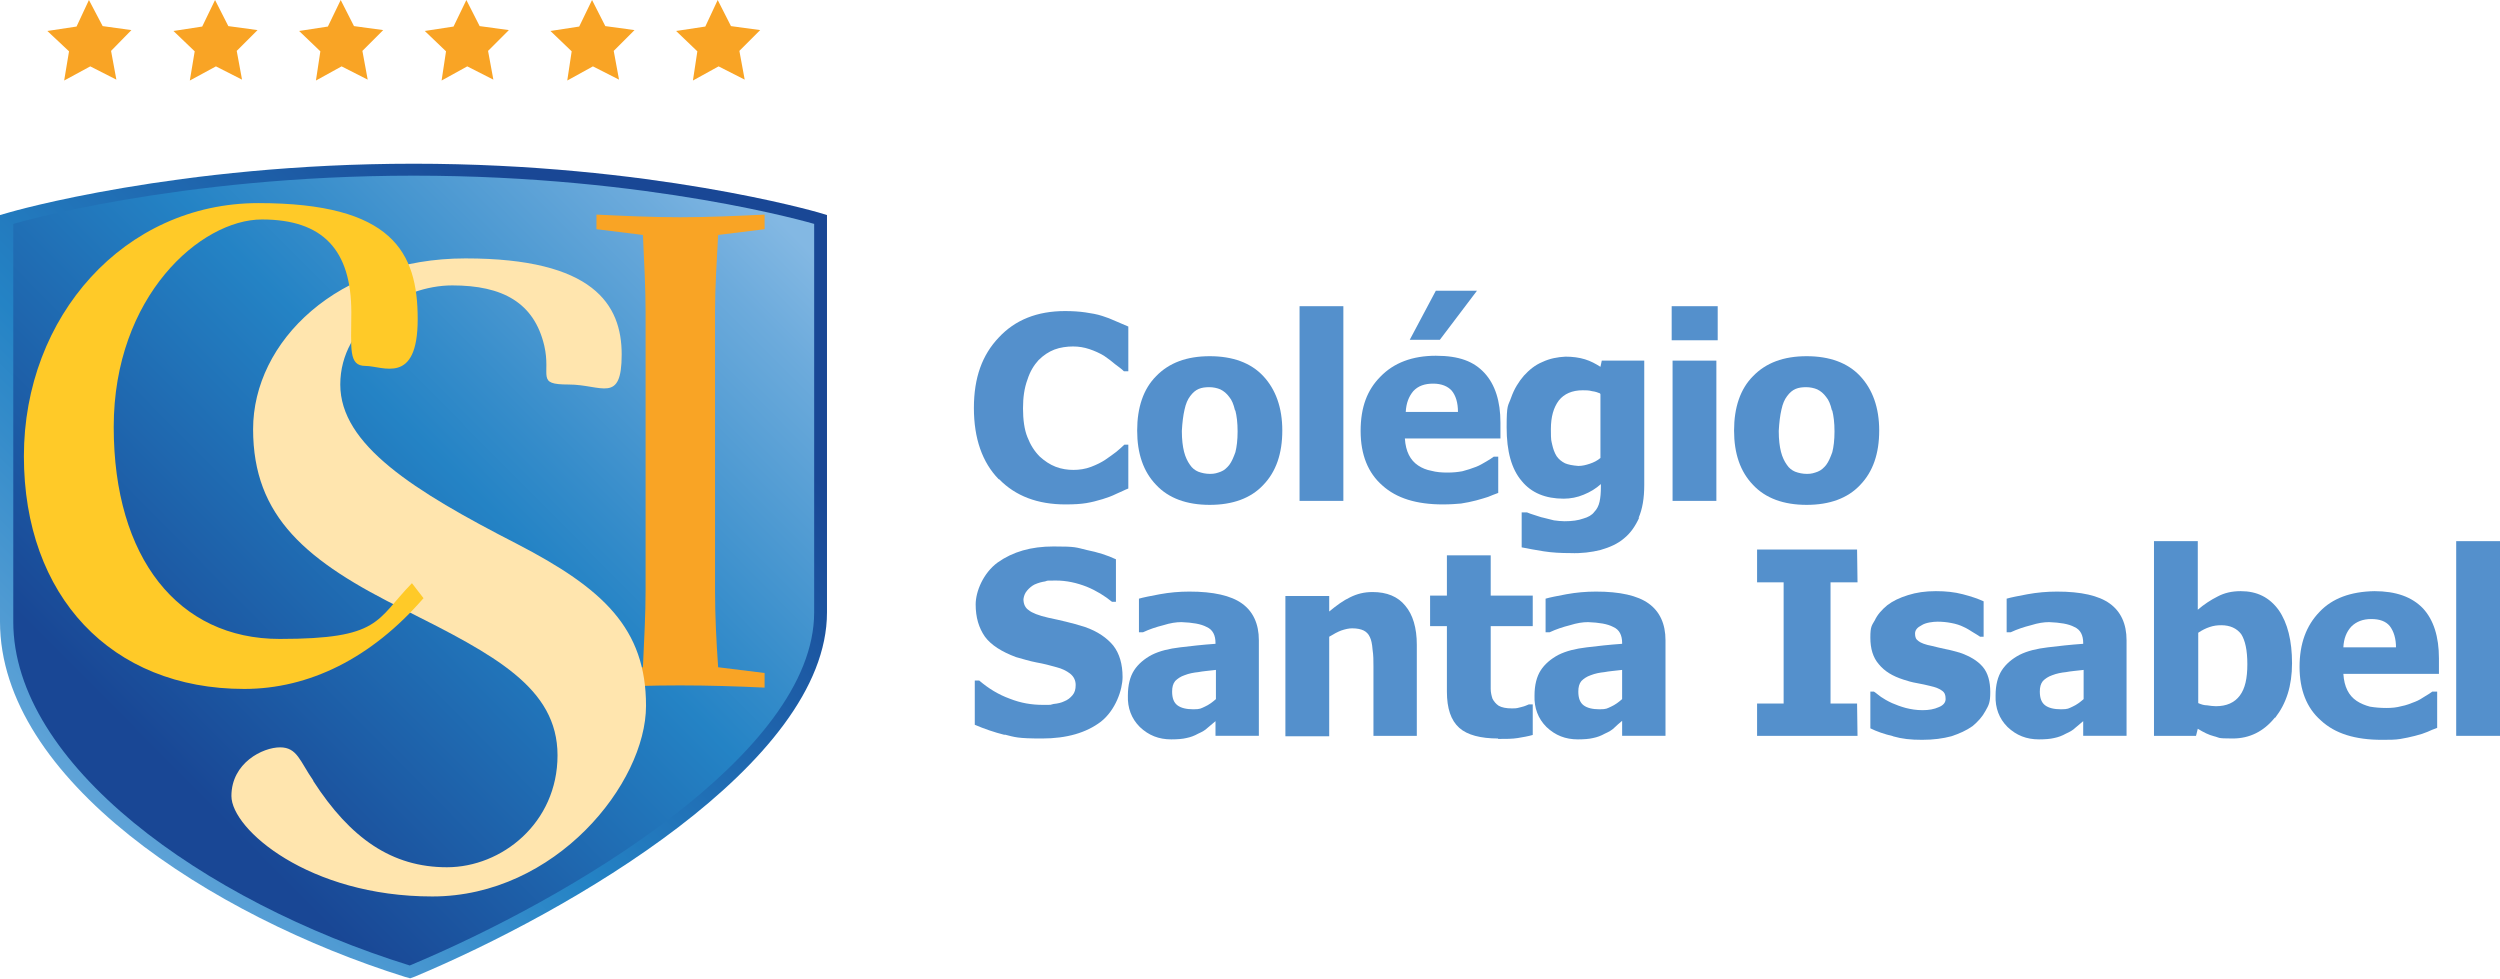 <svg xmlns="http://www.w3.org/2000/svg" xmlns:xlink="http://www.w3.org/1999/xlink" id="uuid-118ba951-445a-4c1e-94c6-8ad25fcb6e33" viewBox="0 0 565 221.2"><defs><style>.uuid-51417efe-a6c2-4f10-94bc-e77499bc144d,.uuid-6e7cd7ac-b805-43ed-ada1-18f31c16539b,.uuid-daad01fc-9c96-4c94-9e93-9d950e443694{fill:none;}.uuid-64ec4436-6691-46de-8f65-f6b5819304fb{fill:#f9a425;}.uuid-c6d1f5a0-f03a-471f-828c-35515655d948{fill:#ffe5ae;}.uuid-e60f0354-398a-4a49-9872-6d5dcbfb03f5{fill:#ffca28;}.uuid-e7022b6d-d61f-47d6-b07a-b7bf13c9e4f2{fill:#5490cc;}.uuid-8c128e01-d746-40a1-b683-45826cc74062{fill:url(#uuid-9162aeba-a94a-402a-aa4a-3482774b7869);}.uuid-6e7cd7ac-b805-43ed-ada1-18f31c16539b{clip-path:url(#uuid-e2b0c09e-6da8-480c-a756-382d22ae34e9);}.uuid-daad01fc-9c96-4c94-9e93-9d950e443694{clip-path:url(#uuid-b04339d5-982f-4e65-b61d-ae4da140e6af);}.uuid-9cce7413-272d-4624-8ec9-53931b1a945e{fill:url(#uuid-ed9f6ed0-b8ac-4dc5-8f54-99431afd00cf);}</style><clipPath id="uuid-e2b0c09e-6da8-480c-a756-382d22ae34e9"><path class="uuid-51417efe-a6c2-4f10-94bc-e77499bc144d" d="m2.1,48l-2.1.6v91.9c0,35.5,47.5,66.5,91.6,80.3l1.1.3,1.1-.4c34.6-14.5,93.1-48.1,93.1-82.3V48.6l-2-.6c-.4-.1-37.9-11-91.4-11S2.4,47.9,2.1,48"></path></clipPath><linearGradient id="uuid-ed9f6ed0-b8ac-4dc5-8f54-99431afd00cf" x1="-762.2" y1="796.9" x2="-760" y2="796.9" gradientTransform="translate(70473.1 73800.3) scale(92.5 -92.5)" gradientUnits="userSpaceOnUse"><stop offset="0" stop-color="#83b8e3"></stop><stop offset=".1" stop-color="#6dabdc"></stop><stop offset=".4" stop-color="#358cca"></stop><stop offset=".5" stop-color="#2483c5"></stop><stop offset="1" stop-color="#194795"></stop></linearGradient><clipPath id="uuid-b04339d5-982f-4e65-b61d-ae4da140e6af"><path class="uuid-51417efe-a6c2-4f10-94bc-e77499bc144d" d="m3,50.6v89.9c0,32.1,42.7,63.1,89.6,77.7,35.9-15,91.4-47.8,91.4-79.8V50.6s-36.9-10.9-90.5-10.9S3,50.6,3,50.6"></path></clipPath><linearGradient id="uuid-9162aeba-a94a-402a-aa4a-3482774b7869" x1="-772.5" y1="798.4" x2="-770.3" y2="798.4" gradientTransform="translate(-64681.9 -66932.9) rotate(-180) scale(84 -84)" xlink:href="#uuid-ed9f6ed0-b8ac-4dc5-8f54-99431afd00cf"></linearGradient></defs><polygon class="uuid-64ec4436-6691-46de-8f65-f6b5819304fb" points="48.6 0 51.6 5.9 58.2 6.8 53.5 11.5 54.7 18 48.8 15 42.9 18.2 44 11.6 39.2 7 45.7 6 48.6 0"></polygon><polygon class="uuid-64ec4436-6691-46de-8f65-f6b5819304fb" points="20.1 0 23.2 5.9 29.7 6.8 25.1 11.5 26.3 18 20.4 15 14.5 18.2 15.6 11.6 10.7 7 17.3 6 20.1 0"></polygon><polygon class="uuid-64ec4436-6691-46de-8f65-f6b5819304fb" points="77 0 80 5.9 86.6 6.8 81.9 11.5 83.1 18 77.2 15 71.4 18.2 72.4 11.6 67.6 7 74.1 6 77 0"></polygon><polygon class="uuid-64ec4436-6691-46de-8f65-f6b5819304fb" points="105.4 0 108.4 5.9 115 6.8 110.3 11.5 111.5 18 105.6 15 99.8 18.2 100.8 11.6 96 7 102.5 6 105.4 0"></polygon><polygon class="uuid-64ec4436-6691-46de-8f65-f6b5819304fb" points="133.8 0 136.8 5.9 143.4 6.8 138.7 11.5 139.9 18 134 15 128.2 18.2 129.2 11.6 124.4 7 130.9 6 133.8 0"></polygon><polygon class="uuid-64ec4436-6691-46de-8f65-f6b5819304fb" points="162.2 0 165.2 5.9 171.8 6.8 167.1 11.5 168.3 18 162.4 15 156.6 18.2 157.6 11.6 152.8 7 159.4 6 162.2 0"></polygon><path class="uuid-e7022b6d-d61f-47d6-b07a-b7bf13c9e4f2" d="m225.7,108.3c-3.7-3.8-5.6-9.2-5.6-16.1s1.9-12,5.6-15.9c3.7-4,8.7-6,15-6,1.7,0,3.2.1,4.6.3,1.3.2,2.6.4,3.8.8,1,.3,2,.7,3.1,1.2,1.2.5,2.1.9,2.8,1.2v10.1h-1c-.5-.5-1.2-1-2-1.6-.7-.6-1.6-1.3-2.5-1.9-1-.6-2.1-1.1-3.3-1.5-1.2-.4-2.4-.6-3.7-.6s-2.9.2-4.2.7c-1.3.5-2.5,1.3-3.6,2.4-1,1.1-1.9,2.5-2.5,4.4-.7,1.9-1,4-1,6.5s.3,4.8,1,6.5c.7,1.8,1.6,3.2,2.8,4.4,1.1,1,2.3,1.8,3.6,2.3,1.3.5,2.7.7,4,.7s2.7-.2,4-.7c1.3-.5,2.3-1,3.2-1.6.9-.6,1.7-1.2,2.5-1.8.7-.6,1.3-1.1,1.8-1.6h.9v9.9c-.8.3-1.7.8-2.7,1.2-1,.5-2.1.9-3.1,1.2-1.3.4-2.5.7-3.7.9-1.2.2-2.7.3-4.7.3-6.3,0-11.3-1.9-15-5.7"></path><path class="uuid-e7022b6d-d61f-47d6-b07a-b7bf13c9e4f2" d="m285.5,109.6c-2.8,3-6.9,4.5-12.1,4.5s-9.3-1.5-12.1-4.5c-2.9-3-4.3-7.1-4.3-12.3s1.4-9.4,4.3-12.3c2.9-3,6.9-4.5,12.1-4.5s9.3,1.5,12.1,4.5c2.8,3,4.3,7.1,4.3,12.3s-1.4,9.3-4.3,12.3m-6.4-16.9c-.3-1.3-.7-2.3-1.3-3-.6-.8-1.2-1.3-2-1.7-.7-.3-1.6-.5-2.5-.5s-1.7.1-2.4.4c-.7.3-1.3.8-1.9,1.6-.6.8-1,1.7-1.3,3.1-.3,1.3-.5,2.9-.6,4.8,0,2,.2,3.5.5,4.7.3,1.2.8,2.2,1.3,2.9.5.8,1.2,1.3,1.9,1.6.8.3,1.7.5,2.7.5s1.6-.2,2.4-.5c.8-.3,1.4-.9,1.9-1.5.6-.8,1-1.8,1.4-2.9.3-1.2.5-2.7.5-4.7s-.2-3.5-.5-4.7"></path><rect class="uuid-e7022b6d-d61f-47d6-b07a-b7bf13c9e4f2" x="293.7" y="69.2" width="9.9" height="44"></rect><path class="uuid-e7022b6d-d61f-47d6-b07a-b7bf13c9e4f2" d="m326.1,114c-6,0-10.5-1.4-13.7-4.3-3.2-2.8-4.9-6.9-4.9-12.3s1.5-9.3,4.5-12.3c3-3.1,7.2-4.7,12.5-4.7s8.6,1.3,11,3.9c2.4,2.6,3.6,6.4,3.6,11.2v3.6c0,0-21.6,0-21.6,0,.1,1.5.4,2.7.9,3.7.5,1,1.2,1.8,2.1,2.4.9.6,1.9,1,3,1.2,1.1.3,2.3.4,3.6.4s2.3-.1,3.4-.3c1.1-.3,2.1-.6,3.1-1,.8-.3,1.6-.8,2.3-1.2.7-.4,1.3-.8,1.7-1.1h1v8.2c-.8.3-1.6.6-2.3.9-.6.2-1.6.5-2.7.8-1.1.3-2.2.5-3.4.7-1.1.1-2.5.2-4.1.2h0Zm3.4-20.9c0-2.1-.5-3.7-1.4-4.8-.9-1-2.3-1.6-4.2-1.6-1.9,0-3.4.5-4.5,1.7-1,1.2-1.6,2.7-1.7,4.7h11.9Zm4.3-27.4l-8.4,11.1h-6.8l5.9-11.1h9.3Z"></path><path class="uuid-e7022b6d-d61f-47d6-b07a-b7bf13c9e4f2" d="m370.5,116.9c-.9,2-2,3.6-3.5,4.8-1.4,1.2-3.2,2-5.3,2.6-2,.5-4.3.8-6.8.7-2.1,0-4.1-.1-6-.4-1.9-.3-3.5-.6-5-.9v-7.9h1.2c.5.2,1,.4,1.7.6.7.2,1.4.5,2,.6.8.2,1.6.4,2.4.6.8.1,1.6.2,2.4.2,1.7,0,3.1-.2,4.2-.6,1.1-.3,2-.8,2.5-1.5.6-.6,1-1.4,1.2-2.3.2-.9.3-2,.3-3.4v-.6c-1.1,1-2.4,1.8-3.9,2.4-1.4.6-3,.9-4.5.9-4.1,0-7.3-1.3-9.5-4-2.3-2.7-3.4-6.7-3.4-12.1s.3-4.7,1-6.7c.7-2,1.7-3.6,2.9-5,1.2-1.3,2.5-2.4,4.2-3.1,1.7-.8,3.4-1.1,5.2-1.2,1.6,0,3.1.2,4.4.6,1.3.4,2.4,1,3.5,1.7l.3-1.4h9.6v28.1c0,3-.4,5.4-1.3,7.5m-8.7-28.2c-.5-.2-1-.4-1.8-.5-.7-.2-1.4-.2-2.1-.2-2.4,0-4.2.8-5.4,2.3-1.2,1.6-1.8,3.7-1.8,6.5s.1,2.5.3,3.5c.2.9.5,1.8,1,2.6.5.7,1.1,1.2,1.9,1.6.7.3,1.7.5,3,.6.9,0,1.7-.2,2.6-.5.9-.3,1.7-.7,2.4-1.3v-14.4Z"></path><path class="uuid-e7022b6d-d61f-47d6-b07a-b7bf13c9e4f2" d="m377.8,69.2h10.4v7.7h-10.4v-7.7Zm.2,12.3h9.9v31.7h-9.9v-31.7Z"></path><path class="uuid-e7022b6d-d61f-47d6-b07a-b7bf13c9e4f2" d="m420.4,109.6c-2.8,3-6.9,4.5-12.1,4.5s-9.3-1.5-12.1-4.5c-2.9-3-4.3-7.1-4.3-12.3s1.4-9.4,4.3-12.3c2.9-3,6.9-4.5,12.1-4.5s9.3,1.5,12.1,4.5c2.8,3,4.3,7.1,4.3,12.3s-1.4,9.3-4.3,12.3m-6.4-16.9c-.3-1.3-.7-2.3-1.3-3-.6-.8-1.2-1.3-2-1.7-.7-.3-1.6-.5-2.5-.5s-1.7.1-2.4.4c-.7.3-1.3.8-1.9,1.6-.6.8-1,1.7-1.3,3.1-.3,1.3-.5,2.9-.6,4.8,0,2,.2,3.5.5,4.7.3,1.2.8,2.2,1.3,2.9.5.8,1.2,1.3,1.9,1.6.8.3,1.7.5,2.7.5s1.6-.2,2.4-.5c.8-.3,1.4-.9,1.9-1.5.6-.8,1-1.8,1.4-2.9.3-1.2.5-2.7.5-4.7s-.2-3.5-.5-4.7"></path><path class="uuid-e7022b6d-d61f-47d6-b07a-b7bf13c9e4f2" d="m227.1,166.1c-2.4-.6-4.7-1.4-6.8-2.3v-10h1c2.1,1.8,4.4,3.2,6.9,4.1,2.5,1,5,1.4,7.5,1.4s1.4,0,2.4-.2c1-.1,1.8-.3,2.4-.6.8-.3,1.4-.8,1.9-1.4.5-.6.7-1.3.7-2.3s-.4-1.9-1.3-2.6c-.8-.6-1.8-1.1-3-1.4-1.4-.4-2.9-.8-4.6-1.1-1.6-.3-3.1-.8-4.6-1.2-3.2-1.2-5.6-2.7-7-4.6-1.4-2-2.1-4.4-2.1-7.3s1.7-7.1,5-9.5c3.4-2.4,7.5-3.6,12.6-3.6s5,.2,7.5.8c2.5.5,4.7,1.2,6.6,2.1v9.6h-.9c-1.6-1.3-3.5-2.5-5.7-3.4-2.3-.9-4.6-1.4-7-1.4s-1.7,0-2.4.2c-.7.1-1.5.3-2.4.7-.6.3-1.2.8-1.7,1.4-.5.6-.7,1.2-.8,1.9,0,1.1.4,2,1.2,2.5.7.6,2.2,1.2,4.4,1.7,1.4.3,2.8.6,4,.9,1.3.3,2.7.7,4.3,1.2,2.9,1,5,2.5,6.4,4.2,1.4,1.8,2.1,4.2,2.1,7.1s-1.6,7.5-4.9,10.1c-3.3,2.5-7.7,3.8-13.3,3.8s-6.1-.3-8.5-.9"></path><path class="uuid-e7022b6d-d61f-47d6-b07a-b7bf13c9e4f2" d="m274.8,162.9c-.7.6-1.3,1.1-1.9,1.6-.5.5-1.2.9-2.1,1.3-.9.5-1.7.8-2.7,1-.8.2-2,.3-3.4.3-2.8,0-5.1-.9-7.1-2.8-1.9-1.9-2.8-4.3-2.7-7.1,0-2.4.5-4.3,1.4-5.7.9-1.4,2.3-2.6,4-3.5,1.8-.9,3.9-1.4,6.4-1.7,2.5-.3,5.1-.6,8-.8v-.2c0-1.7-.6-3-2-3.6-1.3-.7-3.2-1-5.7-1.1-1.2,0-2.5.2-4.1.7-1.6.4-3.1.9-4.6,1.6h-.9v-7.6c1-.3,2.6-.6,4.7-1,2.2-.4,4.4-.6,6.7-.6,5.4,0,9.4.9,11.9,2.7,2.5,1.8,3.8,4.6,3.8,8.3v21.6h-9.8v-3.4h0Zm0-11.5c-1.7.2-3,.3-4,.5-1,.1-2.1.3-3.1.7-.9.3-1.6.8-2.1,1.3-.5.6-.7,1.4-.7,2.4,0,1.5.4,2.5,1.2,3.1.8.6,2,.9,3.6.9s1.7-.2,2.6-.6c.9-.4,1.7-1,2.5-1.7v-6.7Z"></path><path class="uuid-e7022b6d-d61f-47d6-b07a-b7bf13c9e4f2" d="m310.4,166.3v-15.7c0-1.3,0-2.5-.2-3.8-.1-1.3-.3-2.2-.6-2.8-.3-.7-.8-1.2-1.4-1.5-.6-.3-1.5-.5-2.6-.5-.8,0-1.6.2-2.5.5-.8.3-1.7.8-2.7,1.4v22.5h-9.9v-31.7h9.9v3.5c1.7-1.4,3.2-2.5,4.7-3.2,1.6-.8,3.2-1.2,5.1-1.2,3.2,0,5.7,1,7.4,3.1,1.7,2,2.6,5,2.6,8.8v20.6h-10Z"></path><path class="uuid-e7022b6d-d61f-47d6-b07a-b7bf13c9e4f2" d="m338.6,166.9c-4,0-7-.8-8.8-2.4-1.9-1.7-2.8-4.4-2.8-8.2v-14.8h-3.8v-6.9h3.8v-9.1h9.9v9.1h9.5v6.9h-9.5v14.2c0,.8.2,1.6.4,2.2.3.6.8,1.2,1.4,1.6.7.4,1.7.6,3,.6s1.2-.1,2.1-.3c.9-.2,1.4-.5,1.7-.6h.9v6.9c-1,.3-2.2.5-3.4.7-1.2.2-2.7.2-4.5.2h0Z"></path><path class="uuid-e7022b6d-d61f-47d6-b07a-b7bf13c9e4f2" d="m366.6,162.9c-.7.6-1.3,1.1-1.8,1.6-.5.5-1.2.9-2.1,1.3-.9.5-1.7.8-2.7,1-.8.2-2,.3-3.4.3-2.8,0-5.1-.9-7.1-2.8-1.9-1.9-2.8-4.3-2.7-7.1,0-2.4.5-4.3,1.4-5.7.9-1.4,2.3-2.6,4-3.5,1.8-.9,3.9-1.4,6.4-1.7,2.5-.3,5.1-.6,8-.8v-.2c0-1.7-.6-3-2-3.6-1.3-.7-3.2-1-5.7-1.1-1.2,0-2.5.2-4.1.7-1.6.4-3.1.9-4.6,1.6h-.9v-7.6c1-.3,2.6-.6,4.7-1,2.2-.4,4.4-.6,6.7-.6,5.4,0,9.4.9,11.9,2.7,2.5,1.8,3.8,4.6,3.8,8.3v21.6h-9.8v-3.4h0Zm0-11.5c-1.7.2-3,.3-4,.5-1,.1-2.1.3-3.1.7-.9.3-1.6.8-2.1,1.3-.5.6-.7,1.4-.7,2.4,0,1.5.4,2.5,1.2,3.1.8.6,2,.9,3.6.9s1.7-.2,2.6-.6c.9-.4,1.7-1,2.5-1.7v-6.7Z"></path><polygon class="uuid-e7022b6d-d61f-47d6-b07a-b7bf13c9e4f2" points="397.1 166.3 397.1 159 403.1 159 403.1 131.6 397.1 131.6 397.1 124.2 419.7 124.2 419.8 131.6 413.7 131.6 413.7 159 419.7 159 419.8 166.3 397.1 166.3"></polygon><path class="uuid-e7022b6d-d61f-47d6-b07a-b7bf13c9e4f2" d="m427.9,166.4c-2.1-.5-3.8-1.1-5.2-1.8v-8.3h.8c.5.3,1,.8,1.6,1.2.6.4,1.4.9,2.5,1.4.9.4,2,.8,3.1,1.1,1.2.3,2.4.5,3.8.5s2.6-.2,3.7-.7c1-.4,1.6-1.1,1.5-2,0-.7-.2-1.3-.8-1.7-.5-.4-1.4-.8-2.8-1.1-.8-.2-1.7-.4-2.8-.6-1.2-.2-2.2-.5-3.1-.8-2.5-.8-4.3-1.9-5.6-3.5-1.3-1.5-1.9-3.5-1.9-6s.3-2.7,1-3.9c.6-1.3,1.6-2.4,2.8-3.4,1.3-1,2.8-1.7,4.7-2.3,1.9-.6,3.9-.9,6.3-.9,2.2,0,4.2.2,6.1.7,1.9.5,3.4,1,4.7,1.6v8h-.8c-.3-.2-.9-.6-1.6-1-.8-.5-1.4-.9-2.1-1.2-.8-.4-1.7-.7-2.8-.9-1-.2-2.1-.3-3.1-.3s-2.7.2-3.6.8c-1,.5-1.5,1.1-1.5,1.9s.2,1.3.8,1.7c.5.4,1.5.8,3.1,1.1.9.2,1.9.5,3,.7,1.1.2,2.1.5,3.2.8,2.3.8,4,1.8,5.2,3.2,1.2,1.4,1.7,3.4,1.7,5.7s-.3,2.9-1.1,4.3c-.7,1.3-1.7,2.4-2.9,3.4-1.4,1-3,1.7-4.8,2.3-1.9.5-4,.8-6.6.8s-4.5-.2-6.6-.8"></path><path class="uuid-e7022b6d-d61f-47d6-b07a-b7bf13c9e4f2" d="m470.9,162.9c-.7.6-1.3,1.1-1.9,1.6-.5.5-1.2.9-2.1,1.3-.9.5-1.7.8-2.7,1-.8.2-2,.3-3.4.3-2.8,0-5.1-.9-7.1-2.8-1.9-1.9-2.8-4.3-2.7-7.1,0-2.4.5-4.3,1.4-5.7.9-1.4,2.3-2.6,4-3.5,1.8-.9,3.9-1.4,6.4-1.7,2.5-.3,5.1-.6,8-.8v-.2c0-1.7-.6-3-2-3.6-1.3-.7-3.2-1-5.7-1.1-1.2,0-2.5.2-4.1.7-1.6.4-3.1.9-4.6,1.6h-.9v-7.6c1-.3,2.6-.6,4.7-1,2.2-.4,4.4-.6,6.7-.6,5.4,0,9.4.9,11.9,2.7,2.5,1.8,3.8,4.6,3.8,8.3v21.6h-9.8v-3.4h0Zm0-11.5c-1.7.2-3,.3-4,.5-1,.1-2.1.3-3.1.7-.9.3-1.6.8-2.1,1.3-.5.6-.7,1.4-.7,2.4,0,1.5.4,2.5,1.2,3.1.8.6,2,.9,3.6.9s1.7-.2,2.6-.6c.9-.4,1.7-1,2.5-1.7v-6.7Z"></path><path class="uuid-e7022b6d-d61f-47d6-b07a-b7bf13c9e4f2" d="m514.1,162.2c-2.5,3.1-5.7,4.7-9.5,4.7s-2.9-.2-4.2-.5c-1.2-.3-2.4-.9-3.7-1.7l-.4,1.6h-9.5v-44h9.9v15.5c1.4-1.2,2.9-2.2,4.5-3,1.5-.8,3.2-1.2,5.2-1.2,3.7,0,6.5,1.4,8.6,4.3,2,2.9,3,6.9,3,12s-1.3,9.1-3.8,12.3m-7.7-18.9c-1-1.3-2.5-2-4.5-2-.9,0-1.7.1-2.6.4-.9.3-1.7.7-2.6,1.3v15.9c.7.3,1.3.5,2,.5.7.1,1.3.2,2,.2,2.4,0,4.2-.8,5.4-2.4,1.2-1.6,1.7-3.9,1.7-7.1s-.5-5.4-1.4-6.8"></path><path class="uuid-e7022b6d-d61f-47d6-b07a-b7bf13c9e4f2" d="m524.5,162.8c-3.2-2.8-4.8-6.9-4.8-12.1s1.5-9.3,4.5-12.4c2.9-3.1,7.1-4.6,12.4-4.7,4.9,0,8.5,1.3,11,3.9,2.4,2.6,3.6,6.4,3.6,11.3v3.5h-21.6c.1,1.5.4,2.7.9,3.7.5,1,1.2,1.8,2.1,2.4.9.6,1.9,1,3,1.3,1.2.2,2.4.3,3.7.3s2.3-.1,3.4-.4c1.1-.2,2.1-.6,3.1-1,.8-.3,1.6-.8,2.2-1.2.7-.4,1.3-.8,1.7-1.1h1.1v8.2c-.8.3-1.6.6-2.2.9-.7.3-1.6.6-2.8.9-1.1.3-2.2.5-3.3.7-1.2.2-2.5.2-4.2.2-6,0-10.6-1.4-13.8-4.4m17-16.4c0-2.1-.5-3.7-1.4-4.9-.9-1.1-2.3-1.6-4.2-1.6s-3.4.6-4.5,1.7c-1.1,1.2-1.7,2.7-1.8,4.7h12,0Z"></path><rect class="uuid-e7022b6d-d61f-47d6-b07a-b7bf13c9e4f2" x="555.1" y="122.3" width="9.9" height="44"></rect><g class="uuid-6e7cd7ac-b805-43ed-ada1-18f31c16539b"><rect class="uuid-9cce7413-272d-4624-8ec9-53931b1a945e" x="-37.8" y="-2.1" width="262.5" height="262.5" transform="translate(-63.9 103.7) rotate(-44.9)"></rect></g><g class="uuid-daad01fc-9c96-4c94-9e93-9d950e443694"><rect class="uuid-8c128e01-d746-40a1-b683-45826cc74062" x="-33.7" y="1.8" width="254.3" height="254.3" transform="translate(-63.8 103.4) rotate(-44.8)"></rect></g><path class="uuid-64ec4436-6691-46de-8f65-f6b5819304fb" d="m172.8,152.1v3.3c-6.3-.3-12.8-.5-19.1-.5s-12.6.2-18.9.5v-3.3l10.5-1.3c.3-6.5.6-12.2.6-17.2v-63.3c0-4.9-.3-10.8-.6-17.2l-10.5-1.3v-3.3c6.3.3,12.6.6,18.9.6s12.8-.3,19.1-.6v3.3l-10.5,1.3c-.3,5.9-.7,11.5-.7,17.2v63.3c0,5.7.3,11.4.7,17.2l10.5,1.3Z"></path><path class="uuid-c6d1f5a0-f03a-471f-828c-35515655d948" d="m70.8,176.5c8.4,13,17.8,19.5,30.2,19.5s25-10,25-25.3-14.3-22.7-34.4-32.8c-22.4-11-34.4-21.1-34.4-40.9s19.1-38.6,48-38.6,35.3,10.4,35.3,21.7-4.5,6.8-12,6.8-3.9-1.9-5.5-8.8c-2.3-9.7-9.4-13.6-20.8-13.6s-25.3,8.8-25.3,22.4,16.5,24,39.9,36c19.5,10.1,29.2,19.1,29.2,36.6s-20.4,43.1-48.3,43.1-45.4-15.2-45.4-22.7,7.1-11,11-11,4.5,3.2,7.5,7.5"></path><path class="uuid-e60f0354-398a-4a49-9872-6d5dcbfb03f5" d="m95.7,135.2c-11.8,13.6-25.9,20.5-40.5,20.5-30.1,0-49.8-21-49.8-52.6s22.7-57.2,53-57.2,36,11.1,36,26.2-7.9,10.6-11.8,10.6-3.2-3.9-3.2-12.1c0-14.1-6.4-21-20.2-21s-33.5,17.3-33.5,46.9,14.6,47.9,37.5,47.9,21.7-4.2,29.9-12.6l2.7,3.5Z"></path></svg>